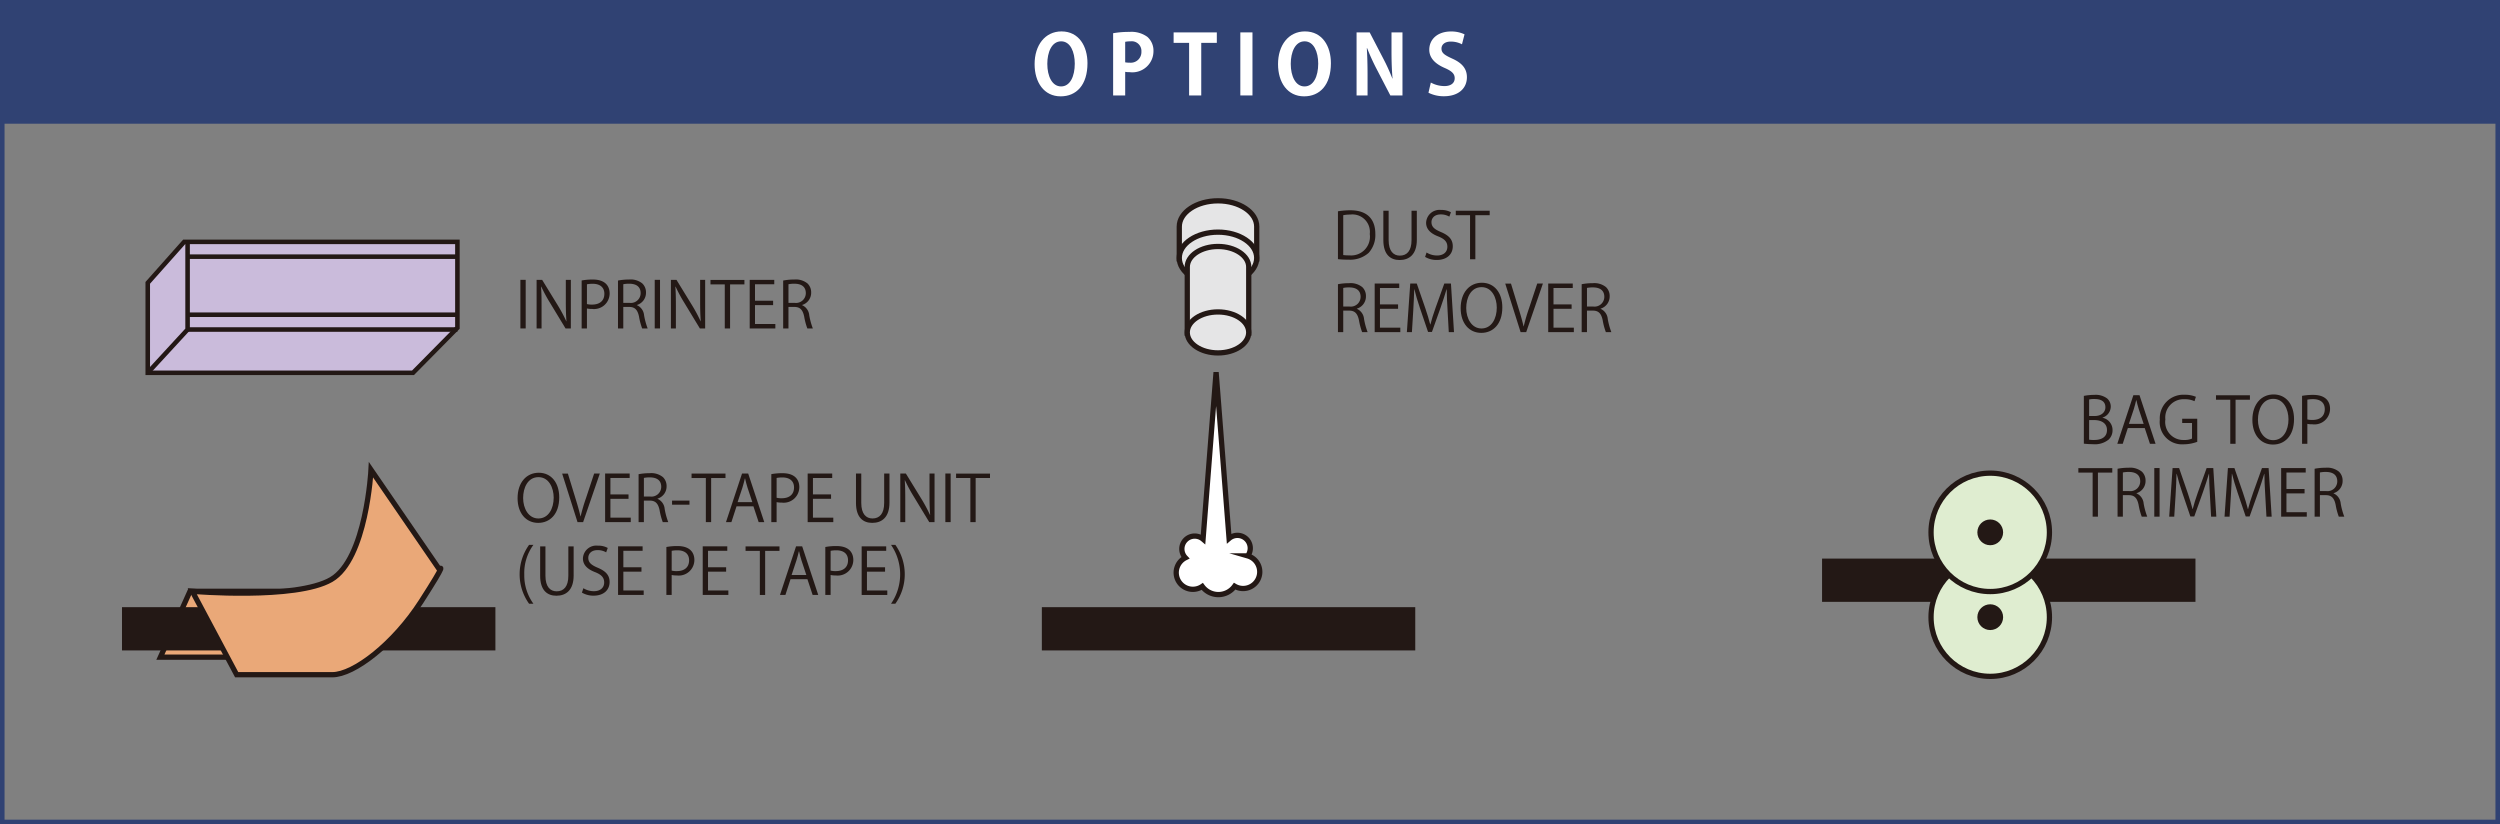<svg id="レイヤー_1" data-name="レイヤー 1" xmlns="http://www.w3.org/2000/svg" viewBox="0 0 274.5 90.5"><rect x="0" y="0" width="274.5" height="90.5" fill="#808080" stroke="none"/><defs><style>.cls-1{fill:#eaa878;}.cls-1,.cls-3,.cls-4,.cls-5,.cls-6,.cls-7,.cls-8{stroke:#231815;}.cls-1,.cls-3,.cls-4,.cls-5,.cls-6,.cls-7,.cls-8,.cls-9{stroke-miterlimit:10;}.cls-1,.cls-5,.cls-6,.cls-7,.cls-8{stroke-width:0.579px;}.cls-2,.cls-8{fill:#231815;}.cls-3{fill:#cabbdb;}.cls-3,.cls-4,.cls-9{stroke-width:0.5px;}.cls-4,.cls-9{fill:none;}.cls-5{fill:#e5e5e6;}.cls-11,.cls-6{fill:#fff;}.cls-7{fill:#dfedd0;}.cls-9{stroke:#304273;}.cls-10{fill:#304273;}</style></defs><title>pic11_E</title><polygon class="cls-1" points="40.486 64.923 20.861 64.923 17.611 72.155 38.486 72.155 40.486 64.923"/><rect class="cls-2" x="13.395" y="66.667" width="41" height="4.75"/><path class="cls-1" d="M29.417,72.619l4.875,9.161h10.5c2.375,0,6.75-3.375,9.75-8.036s2-3.536,2-3.536l-7.5-10.929s-.5,9.804-4.375,12.054S29.417,72.619,29.417,72.619Z" transform="translate(-8.305 -7.696)"/><polygon class="cls-3" points="16.223 31.057 16.223 40.932 45.348 40.932 50.223 35.994 50.223 26.557 20.223 26.557 16.223 31.057"/><polyline class="cls-4" points="16.223 40.932 20.598 36.182 20.598 26.557"/><line class="cls-4" x1="20.598" y1="28.182" x2="50.223" y2="28.182"/><line class="cls-4" x1="20.598" y1="34.557" x2="50.223" y2="34.557"/><line class="cls-4" x1="20.598" y1="36.182" x2="50.223" y2="36.182"/><path class="cls-5" d="M146.293,32.87V36.124h-8.503V32.87l-0-.289c0-1.566,1.904-2.835,4.252-2.835s4.252,1.269,4.252,2.835Z" transform="translate(-8.305 -7.696)"/><ellipse class="cls-5" cx="133.736" cy="28.323" rx="4.252" ry="2.835"/><path class="cls-5" d="M145.416,37.238v7.042H138.667V37.238l-0-.229c0-1.243,1.511-2.25,3.375-2.25s3.375,1.007,3.375,2.25Z" transform="translate(-8.305 -7.696)"/><ellipse class="cls-5" cx="133.736" cy="36.5" rx="3.375" ry="2.25"/><path class="cls-6" d="M145.308,68.731a1.411,1.411,0,0,0-2.05-1.913l-1.426-18.253-1.432,18.331a1.411,1.411,0,0,0-1.941,2.043,1.83,1.83,0,1,0,1.855,3.146,2.193,2.193,0,0,0,3.556-.026,1.815,1.815,0,0,0,.919.256,1.828,1.828,0,0,0,.517-3.584Z" transform="translate(-8.305 -7.696)"/><rect class="cls-2" x="114.395" y="66.667" width="41" height="4.75"/><rect class="cls-2" x="200.062" y="61.333" width="41" height="4.75"/><circle class="cls-7" cx="218.528" cy="67.765" r="6.5"/><circle class="cls-8" cx="218.528" cy="67.765" r="1.125"/><circle class="cls-7" cx="218.528" cy="58.452" r="6.5"/><circle class="cls-8" cx="218.528" cy="58.452" r="1.125"/><rect class="cls-9" x="0.25" y="0.25" width="274" height="90"/><rect class="cls-10" x="0.25" y="0.25" width="274" height="13.333"/><path class="cls-2" d="M65.444,38.422h.581v5.337h-.581Z" transform="translate(-8.305 -7.696)"/><path class="cls-2" d="M70.983,43.759h-.581L68.7,40.951a16.478,16.478,0,0,1-.96-1.779l-.027.007c.049.68.056,1.303.056,2.228v2.353h-.546V38.422h.609l1.723,2.809a16.767,16.767,0,0,1,.932,1.744l.014-.007c-.056-.742-.07-1.38-.07-2.22V38.422h.554Z" transform="translate(-8.305 -7.696)"/><path class="cls-2" d="M72.17,38.492a6.783,6.783,0,0,1,1.211-.105c1.724,0,1.863,1.107,1.863,1.527a1.716,1.716,0,0,1-1.947,1.702,2.199,2.199,0,0,1-.546-.049v2.192h-.581Zm.581,2.592a2.126,2.126,0,0,0,.561.056c.84,0,1.352-.42,1.352-1.184,0-.763-.547-1.1-1.274-1.1a3.099,3.099,0,0,0-.638.056Z" transform="translate(-8.305 -7.696)"/><path class="cls-2" d="M78.241,41.203a1.333,1.333,0,0,1,.784,1.113,7.754,7.754,0,0,0,.393,1.443h-.603a7.096,7.096,0,0,1-.344-1.289c-.153-.743-.448-1.072-1.078-1.072H76.742v2.36h-.581V38.5a6.286,6.286,0,0,1,1.211-.112,2.031,2.031,0,0,1,1.464.435,1.344,1.344,0,0,1,.399.994,1.399,1.399,0,0,1-.994,1.366Zm-.812-.252A1.077,1.077,0,0,0,78.647,39.886c0-.792-.596-1.037-1.247-1.037a3.093,3.093,0,0,0-.658.056V40.951Z" transform="translate(-8.305 -7.696)"/><path class="cls-2" d="M80.193,38.422h.581v5.337h-.581Z" transform="translate(-8.305 -7.696)"/><path class="cls-2" d="M85.731,43.759H85.15L83.448,40.951a16.48,16.48,0,0,1-.96-1.779l-.027.007c.049.68.056,1.303.056,2.228v2.353h-.546V38.422h.609l1.723,2.809a16.767,16.767,0,0,1,.932,1.744l.014-.007c-.056-.742-.07-1.38-.07-2.22V38.422H85.731Z" transform="translate(-8.305 -7.696)"/><path class="cls-2" d="M90.042,38.92H88.467v4.84h-.582V38.92H86.317v-.49h3.726Z" transform="translate(-8.305 -7.696)"/><path class="cls-2" d="M93.438,43.759H90.623V38.422h2.696v.49H91.204v1.807h1.989v.483H91.204v2.066H93.438Z" transform="translate(-8.305 -7.696)"/><path class="cls-2" d="M96.377,41.203a1.333,1.333,0,0,1,.784,1.113,7.754,7.754,0,0,0,.393,1.443h-.603a7.096,7.096,0,0,1-.344-1.289c-.153-.743-.448-1.072-1.078-1.072h-.651v2.36h-.581V38.5a6.286,6.286,0,0,1,1.211-.112,2.031,2.031,0,0,1,1.464.435,1.344,1.344,0,0,1,.399.994,1.399,1.399,0,0,1-.994,1.366Zm-.812-.252a1.077,1.077,0,0,0,1.219-1.064c0-.792-.596-1.037-1.247-1.037a3.093,3.093,0,0,0-.658.056V40.951Z" transform="translate(-8.305 -7.696)"/><path class="cls-2" d="M69.709,62.306c0,1.877-1.051,2.802-2.311,2.802-1.324,0-2.263-1.044-2.263-2.711,0-1.736.987-2.794,2.325-2.794C68.827,59.603,69.709,60.695,69.709,62.306Zm-3.964.077c0,1.135.588,2.241,1.674,2.241,1.1,0,1.681-1.071,1.681-2.29,0-1.072-.525-2.248-1.667-2.248C66.257,60.086,65.745,61.248,65.745,62.383Z" transform="translate(-8.305 -7.696)"/><path class="cls-2" d="M74.167,59.687l-1.835,5.337h-.616l-1.688-5.33h.63l.819,2.676c.225.721.421,1.394.561,2.017h.021a20.232,20.232,0,0,1,.595-2.017l.89-2.683Z" transform="translate(-8.305 -7.696)"/><path class="cls-2" d="M77.562,65.024H74.747V59.687h2.696v.49H75.328v1.807h1.989v.483H75.328v2.066H77.562Z" transform="translate(-8.305 -7.696)"/><path class="cls-2" d="M80.502,62.467a1.333,1.333,0,0,1,.784,1.113,7.764,7.764,0,0,0,.393,1.443h-.603a7.106,7.106,0,0,1-.344-1.289c-.153-.742-.448-1.071-1.078-1.071h-.651v2.36h-.581V59.764a6.286,6.286,0,0,1,1.211-.112,2.029,2.029,0,0,1,1.464.435,1.343,1.343,0,0,1,.399.994,1.398,1.398,0,0,1-.994,1.365Zm-.812-.252a1.077,1.077,0,0,0,1.219-1.064c0-.792-.596-1.037-1.247-1.037a3.084,3.084,0,0,0-.658.057V62.215Z" transform="translate(-8.305 -7.696)"/><path class="cls-2" d="M82.097,62.663h1.912v.448H82.097Z" transform="translate(-8.305 -7.696)"/><path class="cls-2" d="M87.964,60.184h-1.575v4.84h-.582V60.184H84.238v-.49h3.726Z" transform="translate(-8.305 -7.696)"/><path class="cls-2" d="M92.221,65.024h-.616l-.574-1.73H89.175l-.561,1.73h-.596l1.765-5.337h.673Zm-1.31-2.192-.525-1.583c-.112-.364-.203-.7-.272-1.016H90.092c-.07.322-.168.658-.266.995l-.533,1.604Z" transform="translate(-8.305 -7.696)"/><path class="cls-2" d="M92.996,59.756a6.789,6.789,0,0,1,1.211-.104c1.724,0,1.863,1.106,1.863,1.526A1.716,1.716,0,0,1,94.123,62.88a2.2,2.2,0,0,1-.546-.049v2.192h-.581Zm.581,2.592a2.126,2.126,0,0,0,.561.056c.84,0,1.352-.42,1.352-1.184,0-.763-.547-1.1-1.274-1.1a3.055,3.055,0,0,0-.638.057Z" transform="translate(-8.305 -7.696)"/><path class="cls-2" d="M99.802,65.024H96.986V59.687h2.696v.49H97.567v1.807h1.989v.483H97.567v2.066h2.234Z" transform="translate(-8.305 -7.696)"/><path class="cls-2" d="M105.969,62.88c0,1.604-.826,2.228-1.892,2.228-.994,0-1.785-.581-1.785-2.192V59.693h.581V62.922c0,1.212.532,1.702,1.232,1.702.771,0,1.282-.519,1.282-1.702V59.693h.581Z" transform="translate(-8.305 -7.696)"/><path class="cls-2" d="M110.917,65.024h-.581L108.634,62.215a16.483,16.483,0,0,1-.96-1.779l-.027.007c.049.68.056,1.303.056,2.228v2.354h-.546V59.687h.609l1.723,2.809a16.762,16.762,0,0,1,.932,1.743l.014-.007c-.056-.742-.07-1.38-.07-2.22V59.687h.554Z" transform="translate(-8.305 -7.696)"/><path class="cls-2" d="M112.105,59.687h.581v5.337h-.581Z" transform="translate(-8.305 -7.696)"/><path class="cls-2" d="M117.007,60.184h-1.575v4.84h-.582V60.184h-1.568v-.49h3.726Z" transform="translate(-8.305 -7.696)"/><path class="cls-2" d="M66.396,73.983a5.549,5.549,0,0,1,0-6.458h.477a5.214,5.214,0,0,0-1.002,3.25,5.286,5.286,0,0,0,1.002,3.208Z" transform="translate(-8.305 -7.696)"/><path class="cls-2" d="M71.291,70.879c0,1.604-.826,2.228-1.892,2.228-.994,0-1.785-.581-1.785-2.192V67.692h.581V70.921c0,1.212.532,1.702,1.232,1.702.771,0,1.282-.519,1.282-1.702V67.692H71.291Z" transform="translate(-8.305 -7.696)"/><path class="cls-2" d="M74.86,68.344a1.817,1.817,0,0,0-.938-.245c-.742,0-1.022.455-1.022.841,0,.525.322.791,1.036,1.093.861.364,1.303.805,1.303,1.568,0,.848-.616,1.499-1.765,1.499a2.46,2.46,0,0,1-1.274-.336l.161-.483a2.18,2.18,0,0,0,1.148.329c.714,0,1.135-.386,1.135-.96,0-.525-.287-.847-.98-1.127-.806-.302-1.353-.771-1.353-1.506a1.469,1.469,0,0,1,1.633-1.408,2.167,2.167,0,0,1,1.092.252Z" transform="translate(-8.305 -7.696)"/><path class="cls-2" d="M78.983,73.023H76.168V67.686h2.696v.49H76.749v1.807h1.989v.483H76.749v2.066H78.983Z" transform="translate(-8.305 -7.696)"/><path class="cls-2" d="M81.474,67.756a6.686,6.686,0,0,1,1.211-.105c1.724,0,1.863,1.106,1.863,1.527A1.716,1.716,0,0,1,82.601,70.879a2.2,2.2,0,0,1-.546-.049v2.192h-.581Zm.581,2.591a2.121,2.121,0,0,0,.561.057c.84,0,1.352-.421,1.352-1.184,0-.764-.547-1.1-1.274-1.1a3.072,3.072,0,0,0-.638.056Z" transform="translate(-8.305 -7.696)"/><path class="cls-2" d="M88.279,73.023H85.464V67.686h2.696v.49H86.045v1.807h1.989v.483H86.045v2.066H88.279Z" transform="translate(-8.305 -7.696)"/><path class="cls-2" d="M93.893,68.183h-1.575v4.84h-.582V68.183H90.167V67.692h3.726Z" transform="translate(-8.305 -7.696)"/><path class="cls-2" d="M98.149,73.023H97.533l-.574-1.73H95.104l-.561,1.73h-.596l1.765-5.337h.673Zm-1.31-2.192-.525-1.583c-.111-.364-.203-.7-.272-1.016h-.021c-.07.322-.168.659-.267.995l-.532,1.604Z" transform="translate(-8.305 -7.696)"/><path class="cls-2" d="M98.925,67.756a6.686,6.686,0,0,1,1.211-.105c1.724,0,1.863,1.106,1.863,1.527a1.716,1.716,0,0,1-1.947,1.701,2.2,2.2,0,0,1-.546-.049v2.192H98.925Zm.581,2.591a2.121,2.121,0,0,0,.561.057c.84,0,1.352-.421,1.352-1.184,0-.764-.547-1.1-1.274-1.1a3.072,3.072,0,0,0-.638.056Z" transform="translate(-8.305 -7.696)"/><path class="cls-2" d="M105.73,73.023H102.915V67.686h2.696v.49h-2.115v1.807h1.989v.483h-1.989v2.066h2.234Z" transform="translate(-8.305 -7.696)"/><path class="cls-2" d="M106.617,67.525a5.575,5.575,0,0,1,0,6.458h-.476a5.709,5.709,0,0,0,0-6.458Z" transform="translate(-8.305 -7.696)"/><path class="cls-2" d="M155.212,30.896a8.464,8.464,0,0,1,1.345-.112c2.143,0,2.759,1.268,2.759,2.578a2.915,2.915,0,0,1-.729,2.094,3.04,3.04,0,0,1-2.22.75,9.44,9.44,0,0,1-1.155-.056Zm.581,4.805a4.75,4.75,0,0,0,.68.035,2.06,2.06,0,0,0,2.233-2.346,1.914,1.914,0,0,0-2.129-2.136,4.206,4.206,0,0,0-.784.07Z" transform="translate(-8.305 -7.696)"/><path class="cls-2" d="M163.873,34.02c0,1.604-.826,2.227-1.892,2.227-.994,0-1.785-.581-1.785-2.192V30.833h.581v3.229c0,1.211.532,1.702,1.232,1.702.77,0,1.282-.518,1.282-1.702v-3.229h.581Z" transform="translate(-8.305 -7.696)"/><path class="cls-2" d="M167.441,31.484a1.818,1.818,0,0,0-.938-.245c-.742,0-1.022.456-1.022.841,0,.525.322.791,1.036,1.092.862.364,1.303.806,1.303,1.569,0,.848-.616,1.499-1.765,1.499a2.45,2.45,0,0,1-1.274-.336l.161-.483a2.175,2.175,0,0,0,1.148.329c.714,0,1.135-.385,1.135-.959,0-.525-.287-.848-.98-1.128-.806-.301-1.353-.77-1.353-1.506a1.469,1.469,0,0,1,1.633-1.408,2.161,2.161,0,0,1,1.092.252Z" transform="translate(-8.305 -7.696)"/><path class="cls-2" d="M171.873,31.323h-1.575v4.84h-.582V31.323h-1.568v-.49h3.726Z" transform="translate(-8.305 -7.696)"/><path class="cls-2" d="M157.292,41.606a1.335,1.335,0,0,1,.784,1.114,7.745,7.745,0,0,0,.393,1.442h-.603a7.08,7.08,0,0,1-.344-1.289c-.153-.742-.448-1.071-1.078-1.071H155.793v2.36h-.581V38.902a6.286,6.286,0,0,1,1.211-.112,2.033,2.033,0,0,1,1.464.435,1.343,1.343,0,0,1,.399.994,1.4,1.4,0,0,1-.994,1.366Zm-.812-.252a1.077,1.077,0,0,0,1.219-1.064c0-.791-.596-1.036-1.247-1.036a3.102,3.102,0,0,0-.658.056v2.045Z" transform="translate(-8.305 -7.696)"/><path class="cls-2" d="M162.06,44.162h-2.815V38.825h2.696v.49H159.825v1.807h1.989v.483H159.825V43.672h2.234Z" transform="translate(-8.305 -7.696)"/><path class="cls-2" d="M167.954,44.162h-.574l-.133-2.402c-.042-.764-.099-1.751-.091-2.297h-.021c-.175.602-.393,1.261-.651,2.003l-.952,2.675h-.428l-.89-2.619c-.259-.771-.462-1.442-.609-2.059H163.584c-.014.651-.056,1.533-.105,2.353l-.146,2.347h-.554l.371-5.337h.715l.938,2.711c.224.665.399,1.232.539,1.785h.021c.133-.539.314-1.1.553-1.785l.974-2.711h.729Z" transform="translate(-8.305 -7.696)"/><path class="cls-2" d="M173.26,41.444c0,1.877-1.051,2.802-2.311,2.802-1.324,0-2.263-1.044-2.263-2.71,0-1.737.987-2.795,2.325-2.795C172.378,38.741,173.26,39.834,173.26,41.444Zm-3.964.077c0,1.135.588,2.241,1.674,2.241,1.1,0,1.681-1.071,1.681-2.29,0-1.071-.525-2.248-1.667-2.248C169.808,39.225,169.296,40.387,169.296,41.522Z" transform="translate(-8.305 -7.696)"/><path class="cls-2" d="M177.718,38.825l-1.835,5.337h-.616l-1.688-5.33h.63l.819,2.676c.225.722.421,1.394.561,2.017h.021a20.232,20.232,0,0,1,.595-2.017l.89-2.683Z" transform="translate(-8.305 -7.696)"/><path class="cls-2" d="M181.113,44.162h-2.815V38.825h2.696v.49h-2.115v1.807h1.989v.483h-1.989V43.672h2.234Z" transform="translate(-8.305 -7.696)"/><path class="cls-2" d="M184.053,41.606a1.335,1.335,0,0,1,.784,1.114,7.745,7.745,0,0,0,.393,1.442H184.627a7.08,7.08,0,0,1-.344-1.289c-.153-.742-.448-1.071-1.078-1.071h-.651v2.36h-.581V38.902a6.286,6.286,0,0,1,1.211-.112,2.033,2.033,0,0,1,1.464.435,1.343,1.343,0,0,1,.399.994,1.4,1.4,0,0,1-.994,1.366Zm-.812-.252a1.077,1.077,0,0,0,1.219-1.064c0-.791-.596-1.036-1.247-1.036a3.102,3.102,0,0,0-.658.056v2.045Z" transform="translate(-8.305 -7.696)"/><path class="cls-2" d="M239.162,53.568a1.366,1.366,0,0,1,1.1,1.345A1.402,1.402,0,0,1,239.834,55.963a2.404,2.404,0,0,1-1.736.505,9.237,9.237,0,0,1-.987-.057V51.166a5.782,5.782,0,0,1,1.148-.112,2.072,2.072,0,0,1,1.407.393,1.164,1.164,0,0,1,.399.924,1.276,1.276,0,0,1-.903,1.176Zm-.848-.196c.708,0,1.163-.406,1.163-.953v-.007c0-.63-.463-.903-1.191-.903a2.516,2.516,0,0,0-.595.049v1.814Zm-.623,2.599a3.103,3.103,0,0,0,.567.034c.735,0,1.394-.287,1.394-1.092,0-.799-.693-1.093-1.4-1.093h-.561Z" transform="translate(-8.305 -7.696)"/><path class="cls-2" d="M244.986,56.426h-.616l-.574-1.73h-1.855l-.561,1.73h-.596l1.765-5.337h.673Zm-1.31-2.192-.525-1.583c-.112-.364-.203-.701-.272-1.016h-.021c-.07.322-.168.658-.266.995l-.533,1.604Z" transform="translate(-8.305 -7.696)"/><path class="cls-2" d="M249.564,56.208a4.347,4.347,0,0,1-1.52.273,2.438,2.438,0,0,1-2.592-2.689,2.586,2.586,0,0,1,2.731-2.752,3.084,3.084,0,0,1,1.232.224l-.153.483a2.526,2.526,0,0,0-1.093-.217,2.013,2.013,0,0,0-2.108,2.227,1.977,1.977,0,0,0,2.024,2.248,2.039,2.039,0,0,0,.903-.153v-1.709h-1.079V53.673h1.653Z" transform="translate(-8.305 -7.696)"/><path class="cls-2" d="M255.346,51.586h-1.575V56.426h-.582V51.586h-1.568v-.49h3.726Z" transform="translate(-8.305 -7.696)"/><path class="cls-2" d="M260.19,53.708c0,1.877-1.05,2.802-2.311,2.802-1.324,0-2.263-1.044-2.263-2.711,0-1.736.987-2.794,2.325-2.794C259.309,51.005,260.19,52.098,260.19,53.708Zm-3.964.077c0,1.135.588,2.241,1.674,2.241,1.1,0,1.681-1.071,1.681-2.29,0-1.072-.525-2.248-1.667-2.248C256.738,51.488,256.227,52.651,256.227,53.785Z" transform="translate(-8.305 -7.696)"/><path class="cls-2" d="M261.071,51.159a6.782,6.782,0,0,1,1.211-.105c1.724,0,1.863,1.107,1.863,1.527a1.716,1.716,0,0,1-1.947,1.702,2.2,2.2,0,0,1-.546-.049V56.426h-.581Zm.581,2.591a2.126,2.126,0,0,0,.561.056c.84,0,1.352-.42,1.352-1.183s-.547-1.1-1.274-1.1a3.098,3.098,0,0,0-.638.056Z" transform="translate(-8.305 -7.696)"/><path class="cls-2" d="M240.233,59.585h-1.575v4.84h-.582V59.585h-1.568v-.49h3.726Z" transform="translate(-8.305 -7.696)"/><path class="cls-2" d="M242.894,61.868a1.335,1.335,0,0,1,.784,1.114,7.745,7.745,0,0,0,.393,1.442h-.603a7.081,7.081,0,0,1-.344-1.289c-.153-.742-.448-1.071-1.078-1.071h-.651v2.36h-.581V59.165a6.286,6.286,0,0,1,1.211-.112,2.033,2.033,0,0,1,1.464.435,1.343,1.343,0,0,1,.399.994,1.4,1.4,0,0,1-.994,1.366Zm-.812-.252a1.077,1.077,0,0,0,1.219-1.064c0-.791-.596-1.036-1.247-1.036a3.102,3.102,0,0,0-.658.056v2.045Z" transform="translate(-8.305 -7.696)"/><path class="cls-2" d="M244.846,59.088h.581v5.337h-.581Z" transform="translate(-8.305 -7.696)"/><path class="cls-2" d="M251.658,64.425H251.084l-.133-2.402c-.042-.764-.099-1.751-.091-2.297h-.021c-.175.602-.393,1.261-.651,2.003l-.952,2.675h-.428L247.918,61.784c-.259-.771-.462-1.442-.609-2.059h-.021c-.014.651-.056,1.533-.105,2.353l-.146,2.347h-.554l.371-5.337h.715l.938,2.711c.224.665.399,1.232.539,1.785h.021c.133-.539.314-1.1.553-1.785l.974-2.711h.729Z" transform="translate(-8.305 -7.696)"/><path class="cls-2" d="M257.734,64.425h-.574l-.133-2.402c-.042-.764-.099-1.751-.091-2.297H256.915c-.175.602-.393,1.261-.651,2.003l-.952,2.675h-.428l-.89-2.619c-.259-.771-.462-1.442-.609-2.059h-.021c-.014.651-.056,1.533-.105,2.353l-.146,2.347h-.554l.371-5.337h.715l.938,2.711c.224.665.399,1.232.539,1.785h.021c.133-.539.314-1.1.553-1.785l.974-2.711h.729Z" transform="translate(-8.305 -7.696)"/><path class="cls-2" d="M261.591,64.425h-2.815V59.088h2.696v.49h-2.115v1.807h1.989v.483h-1.989v2.066h2.234Z" transform="translate(-8.305 -7.696)"/><path class="cls-2" d="M264.53,61.868a1.335,1.335,0,0,1,.784,1.114,7.745,7.745,0,0,0,.393,1.442h-.603a7.081,7.081,0,0,1-.344-1.289c-.153-.742-.448-1.071-1.078-1.071h-.651v2.36h-.581V59.165a6.286,6.286,0,0,1,1.211-.112,2.033,2.033,0,0,1,1.464.435,1.343,1.343,0,0,1,.399.994,1.4,1.4,0,0,1-.994,1.366Zm-.812-.252a1.077,1.077,0,0,0,1.219-1.064c0-.791-.596-1.036-1.247-1.036a3.102,3.102,0,0,0-.658.056v2.045Z" transform="translate(-8.305 -7.696)"/><path class="cls-11" d="M127.71,14.629c0,2.413-1.225,3.646-2.943,3.646-1.828,0-2.863-1.531-2.863-3.538,0-2.071,1.144-3.592,2.953-3.592C126.774,11.145,127.71,12.783,127.71,14.629Zm-4.411.081c0,1.359.531,2.476,1.513,2.476.99,0,1.503-1.107,1.503-2.503,0-1.269-.477-2.449-1.494-2.449C123.777,12.234,123.299,13.441,123.299,14.71Z" transform="translate(-8.305 -7.696)"/><path class="cls-11" d="M130.526,11.343a9.86,9.86,0,0,1,1.792-.144,2.961,2.961,0,0,1,1.972.549,2.005,2.005,0,0,1,.666,1.548,2.32,2.32,0,0,1-2.62,2.323,2.555,2.555,0,0,1-.485-.036V18.176h-1.324Zm1.324,3.196a2.214,2.214,0,0,0,.468.036,1.169,1.169,0,0,0,1.314-1.215,1.065,1.065,0,0,0-1.206-1.125,2.615,2.615,0,0,0-.576.054Z" transform="translate(-8.305 -7.696)"/><path class="cls-11" d="M141.912,12.405h-1.71V18.176h-1.333V12.405h-1.701V11.253h4.744Z" transform="translate(-8.305 -7.696)"/><path class="cls-11" d="M144.494,11.253h1.333V18.176h-1.333Z" transform="translate(-8.305 -7.696)"/><path class="cls-11" d="M154.439,14.629c0,2.413-1.225,3.646-2.943,3.646-1.828,0-2.863-1.531-2.863-3.538,0-2.071,1.145-3.592,2.953-3.592C153.504,11.145,154.439,12.783,154.439,14.629Zm-4.41.081c0,1.359.531,2.476,1.512,2.476.99,0,1.504-1.107,1.504-2.503,0-1.269-.477-2.449-1.494-2.449C150.506,12.234,150.029,13.441,150.029,14.71Z" transform="translate(-8.305 -7.696)"/><path class="cls-11" d="M162.297,18.176h-1.332l-1.486-2.863a23.316,23.316,0,0,1-1.061-2.323h-.037c.055.855.082,1.828.082,3.061V18.176h-1.207V11.253h1.439l1.459,2.809a22.192,22.192,0,0,1,1.035,2.26h.018c-.08-.882-.115-1.864-.115-2.989V11.253h1.205Z" transform="translate(-8.305 -7.696)"/><path class="cls-11" d="M168.83,12.558a2.665,2.665,0,0,0-1.234-.297c-.701,0-1.016.378-1.016.765,0,.495.342.72,1.188,1.107,1.107.495,1.604,1.134,1.604,2.043,0,1.206-.91,2.088-2.521,2.088a3.711,3.711,0,0,1-1.701-.387l.26-1.117a3.111,3.111,0,0,0,1.496.387c.738,0,1.125-.351,1.125-.864,0-.495-.334-.792-1.1-1.125-1.043-.45-1.691-1.098-1.691-1.999,0-1.134.891-2.007,2.385-2.007a3.351,3.351,0,0,1,1.486.315Z" transform="translate(-8.305 -7.696)"/></svg>